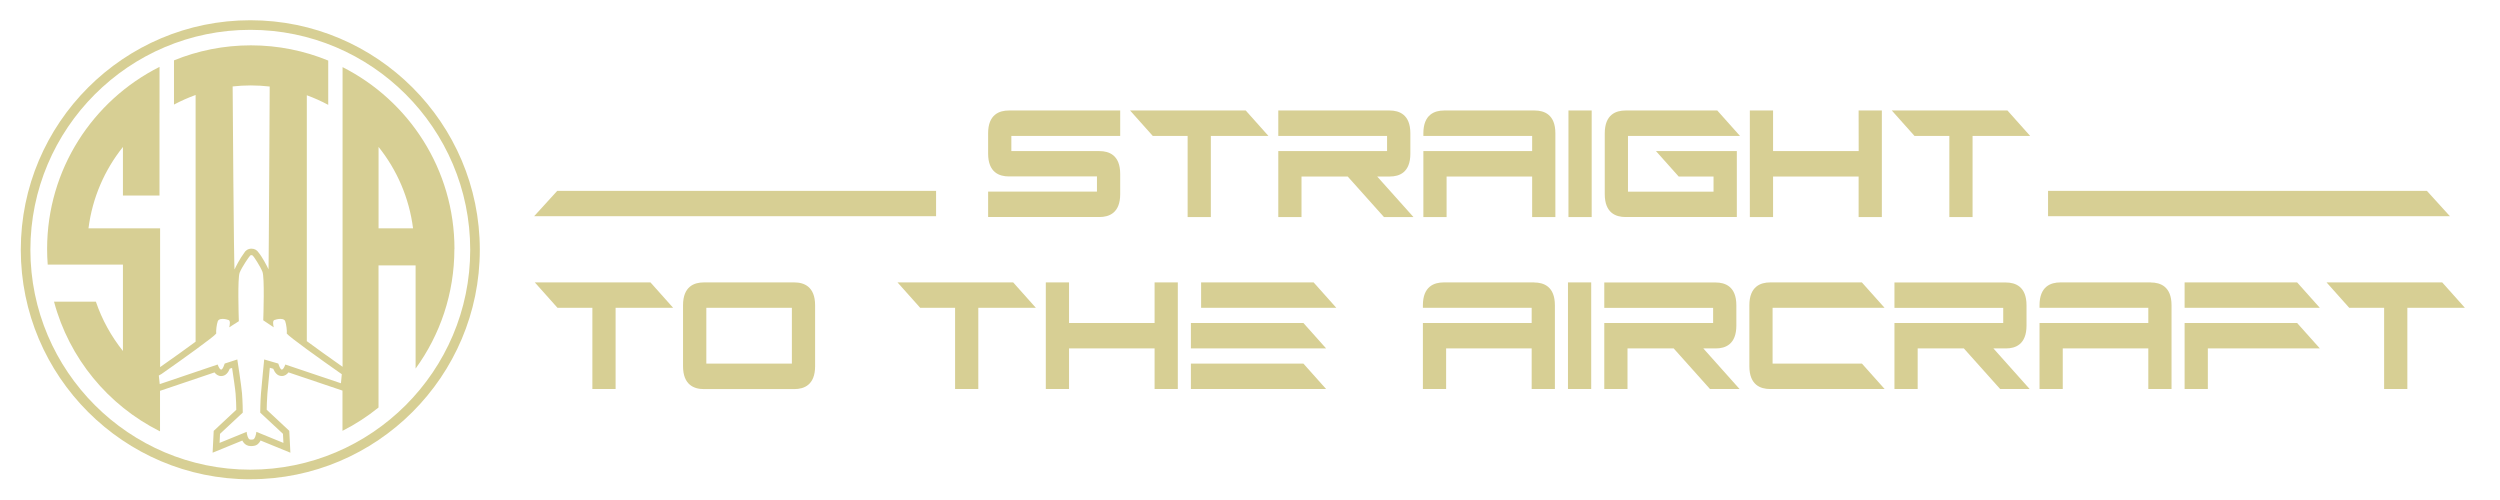 <svg version="1.2" preserveAspectRatio="xMidYMid meet" height="1358" viewBox="0 0 5094.75 1018.5" zoomAndPan="magnify" width="6793" xmlns:xlink="http://www.w3.org/1999/xlink" xmlns="http://www.w3.org/2000/svg"><defs><clipPath id="6d89be9bdd"><path d="M 96 92 L 927 92 L 927 923 L 96 923 Z M 96 92"></path></clipPath><clipPath id="512867c077"><path d="M 771.461 465.32 L 771.461 299.406 C 808.836 346.102 833.832 403.031 841.754 465.32 Z M 694.812 781.059 L 581.453 742.859 C 578.898 749.711 576.504 753.176 574.359 753.176 C 573.535 753.176 571.059 753.176 567.098 740.883 L 538.387 732.547 C 538.387 732.547 533.023 786.59 531.871 801.438 C 530.469 818.598 530.387 837.164 530.301 840.875 L 576.668 884.105 L 577.578 902.59 L 522.465 880.066 C 522.051 885.508 519.246 895.246 515.617 895.574 C 515.617 895.574 510.668 896.484 508.688 895.492 C 504.891 893.512 503.074 885.18 502.664 880.066 L 447.469 902.59 L 448.375 884.105 L 494.742 840.875 C 494.742 837.164 494.578 818.598 493.176 801.438 C 492.02 786.59 483.605 732.547 483.605 732.547 L 457.945 740.883 C 453.902 753.176 451.512 753.176 450.605 753.176 C 448.543 753.176 446.148 749.711 443.508 742.859 L 325.527 782.793 L 323.633 765.301 L 329.242 762.086 C 372.227 732.055 436.824 685.688 440.621 679.746 C 439.961 674.629 441.445 660.934 443.84 654.582 C 444.664 652.438 446.973 649.879 453.574 649.879 C 458.441 649.879 463.805 651.281 465.949 652.191 C 469.664 653.676 468.508 661.348 467.188 667.039 L 486.742 654.582 C 486.41 644.188 483.934 566.965 488.391 555.66 C 493.176 543.781 507.777 522.824 508.688 522.328 C 508.688 522.328 509.512 519.938 512.398 519.938 C 515.285 519.938 515.617 521.918 515.617 521.918 L 516.359 522.328 C 516.938 522.66 530.055 541.883 534.84 553.848 C 539.379 565.148 536.82 642.289 536.488 652.766 L 557.859 667.039 C 556.457 661.348 555.383 653.676 559.098 652.191 C 561.324 651.281 566.605 649.879 571.473 649.879 C 578.07 649.879 580.383 652.438 581.207 654.582 C 583.598 660.934 585.086 674.629 584.426 679.746 C 588.219 685.688 652.82 732.055 695.805 762.086 L 696.547 762.578 Z M 511.078 174.082 C 524.113 174.082 536.984 174.906 549.609 176.309 C 549.609 176.309 547.793 550.629 547.133 548.895 C 545.316 544.273 534.262 523.156 526.59 514.242 C 523.949 510.035 519.082 506.734 512.48 506.734 C 505.055 506.734 499.695 511.109 497.219 515.977 C 489.547 525.711 479.645 545.102 478.078 548.977 C 476.512 552.855 474.117 176.145 474.117 176.145 C 486.246 174.824 498.621 174.082 511.16 174.082 M 926.152 507.395 C 926.152 345.441 833.422 205.188 698.113 136.789 L 698.113 747.48 C 670.227 727.93 644.238 709.281 625.266 695.258 L 625.266 194.129 C 640.363 199.66 654.883 206.176 668.906 213.684 L 668.906 123.426 C 620.312 103.461 567.016 92.402 511.242 92.402 C 455.801 92.402 402.918 103.293 354.57 123.012 L 354.57 213.105 C 368.68 205.598 383.445 199.082 398.625 193.555 L 398.625 696.328 C 379.57 710.438 353.828 728.836 326.27 748.141 L 326.27 465.32 L 180.324 465.32 C 188.16 403.031 213.242 346.184 250.531 299.488 L 250.531 398.492 L 325.035 398.492 L 325.035 230.762 C 325.035 230.762 325.035 230.762 325.117 230.68 L 325.117 136.297 C 189.234 204.527 96.004 345.113 96.004 507.395 C 96.004 518.121 96.418 528.684 97.242 539.242 L 250.531 539.242 L 250.531 715.305 C 226.773 685.52 207.879 651.613 195.422 614.816 L 110.113 614.816 C 140.969 730.32 220.336 825.941 325.117 878.578 L 325.117 878.414 C 325.445 878.66 325.777 878.91 326.105 879.074 L 326.105 796.488 L 437.156 758.949 C 440.207 762.992 444.582 766.375 450.688 766.375 C 460.422 766.375 465.371 758.453 468.258 751.359 L 472.961 749.793 C 475.52 766.789 479.398 793.023 480.141 802.43 C 481.129 814.559 481.461 827.594 481.543 835.102 L 435.504 878.086 L 433.277 922.555 L 493.836 897.801 C 495.816 901.68 498.621 905.062 502.664 907.125 C 505.223 908.445 508.109 909.105 511.574 909.105 C 514.133 909.105 516.523 908.777 517.598 908.527 C 524.195 907.621 528.32 902.918 531.043 897.719 L 591.766 922.555 L 589.539 878 L 543.504 835.02 C 543.586 827.676 543.996 814.559 544.906 802.348 C 545.648 792.777 548.207 766.621 549.855 749.461 L 556.867 751.523 C 559.758 758.535 564.707 766.293 574.277 766.293 C 580.465 766.293 584.836 762.91 587.891 758.867 L 697.949 795.992 L 697.949 878 C 724.184 864.719 748.773 848.797 771.379 830.48 L 771.379 540.809 L 846.949 540.809 L 846.949 751.113 C 896.699 682.715 925.988 598.48 925.988 507.395"></path></clipPath><clipPath id="b58b511a32"><path d="M 42 41 L 978 41 L 978 977 L 42 977 Z M 42 41"></path></clipPath><clipPath id="1a6fadd90e"><path d="M 510.09 60.805 C 262.992 60.805 61.93 261.867 61.93 508.965 C 61.93 756.062 262.992 957.121 510.09 957.121 C 757.188 957.121 958.246 756.062 958.246 508.965 C 958.246 261.867 757.27 60.805 510.09 60.805 M 510.09 976.758 C 252.184 976.758 42.375 766.871 42.375 508.965 C 42.375 251.059 252.184 41.25 510.09 41.25 C 767.996 41.25 977.801 251.059 977.801 508.965 C 977.801 766.871 767.996 976.676 510.09 976.676"></path></clipPath><clipPath id="f9630ddeec"><path d="M 1088.094 388 L 1907.652 388 L 1907.652 441 L 1088.094 441 Z M 1088.094 388"></path></clipPath><clipPath id="546e376198"><path d="M 1907.633 388.977 L 1135.566 388.977 L 1088.512 440.613 L 1907.633 440.613 Z M 1907.633 388.977"></path></clipPath><clipPath id="93846bd112"><path d="M 4173.16 388 L 4992.719 388 L 4992.719 441 L 4173.16 441 Z M 4173.16 388"></path></clipPath><clipPath id="d93de03f40"><path d="M 4945.773 388.977 L 4173.711 388.977 L 4173.711 440.613 L 4992.691 440.613 Z M 4945.773 388.977"></path></clipPath><clipPath id="c31cc53302"><path d="M 2013 225 L 2282.938 225 L 2282.938 442.758 L 2013 442.758 Z M 2013 225"></path></clipPath><clipPath id="124233f53a"><path d="M 2282.836 395.777 L 2282.836 354.414 C 2282.836 315.961 2259.934 307.91 2240.637 307.91 L 2061.016 307.91 L 2061.016 276.957 L 2282.836 276.957 L 2282.836 225.18 L 2055.883 225.18 C 2036.586 225.18 2013.684 233.23 2013.684 271.68 L 2013.684 313.047 C 2013.684 351.496 2036.586 359.547 2055.883 359.547 L 2235.5 359.547 L 2235.5 390.504 L 2013.684 390.504 L 2013.684 442.277 L 2240.637 442.277 C 2259.934 442.277 2282.836 434.227 2282.836 395.777"></path></clipPath><clipPath id="a786754c65"><path d="M 2302.254 225 L 2585 225 L 2585 442.758 L 2302.254 442.758 Z M 2302.254 225"></path></clipPath><clipPath id="c8739e8776"><path d="M 2420.258 276.957 L 2420.258 442.418 L 2467.594 442.418 L 2467.594 276.957 L 2584.887 276.957 L 2538.664 225.18 L 2302.965 225.18 L 2349.188 276.957 Z M 2420.258 276.957"></path></clipPath><clipPath id="ca34934b8c"><path d="M 2605 225 L 2881 225 L 2881 442.758 L 2605 442.758 Z M 2605 225"></path></clipPath><clipPath id="934f1e4325"><path d="M 2832.527 359.688 C 2851.543 359.688 2874.168 351.637 2874.168 313.184 L 2874.168 271.68 C 2874.168 233.23 2851.266 225.18 2831.969 225.18 L 2605.016 225.18 L 2605.016 276.957 L 2826.695 276.957 L 2826.695 307.91 L 2605.016 307.91 L 2605.016 442.418 L 2652.352 442.418 L 2652.352 359.688 L 2746.465 359.688 L 2820.449 442.418 L 2880.555 442.418 L 2806.566 359.688 Z M 2832.527 359.688"></path></clipPath><clipPath id="cb2d07aefa"><path d="M 2900 225 L 3170 225 L 3170 442.758 L 2900 442.758 Z M 2900 225"></path></clipPath><clipPath id="b66f071f52"><path d="M 3127.637 225.18 L 2942.879 225.18 C 2923.723 225.18 2900.68 233.23 2900.68 271.68 L 2900.68 276.957 L 3122.363 276.957 L 3122.363 307.91 L 2900.68 307.91 L 2900.68 442.418 L 2948.016 442.418 L 2948.016 359.688 L 3122.363 359.688 L 3122.363 442.418 L 3169.695 442.418 L 3169.695 271.68 C 3169.695 233.23 3146.793 225.18 3127.496 225.18"></path></clipPath><clipPath id="4805f8d7e0"><path d="M 3196.348 225.18 L 3243.684 225.18 L 3243.684 442.418 L 3196.348 442.418 Z M 3196.348 225.18"></path></clipPath><clipPath id="b4105f4d59"><path d="M 3270 225 L 3546 225 L 3546 442.758 L 3270 442.758 Z M 3270 225"></path></clipPath><clipPath id="a2c019afb1"><path d="M 3545.871 276.957 L 3499.648 225.18 L 3312.531 225.18 C 3293.238 225.18 3270.332 233.23 3270.332 271.68 L 3270.332 395.777 C 3270.332 434.227 3293.238 442.277 3312.531 442.277 L 3539.488 442.277 L 3539.488 307.91 L 3374.719 307.91 L 3420.941 359.688 L 3492.016 359.688 L 3492.016 390.641 L 3317.668 390.641 L 3317.668 276.957 Z M 3545.871 276.957"></path></clipPath><clipPath id="b7b9f5cd1b"><path d="M 3566 225 L 3836 225 L 3836 442.758 L 3566 442.758 Z M 3566 225"></path></clipPath><clipPath id="76dd5a6725"><path d="M 3787.82 307.91 L 3613.332 307.91 L 3613.332 225.18 L 3566 225.18 L 3566 442.418 L 3613.332 442.418 L 3613.332 359.688 L 3787.68 359.688 L 3787.68 442.418 L 3835.016 442.418 L 3835.016 225.18 L 3787.68 225.18 Z M 3787.82 307.91"></path></clipPath><clipPath id="b1d478c73a"><path d="M 3855 225 L 4137.289 225 L 4137.289 442.758 L 3855 442.758 Z M 3855 225"></path></clipPath><clipPath id="d55f934a99"><path d="M 3855.281 225.18 L 3901.504 276.957 L 3972.574 276.957 L 3972.574 442.418 L 4019.91 442.418 L 4019.91 276.957 L 4137.203 276.957 L 4090.98 225.18 Z M 3855.281 225.18"></path></clipPath><clipPath id="bc3d4a2b79"><path d="M 1089 575.211 L 1372 575.211 L 1372 793 L 1089 793 Z M 1089 575.211"></path></clipPath><clipPath id="b62f58f008"><path d="M 1089.898 575.539 L 1136.125 627.312 L 1207.195 627.312 L 1207.195 792.777 L 1254.527 792.777 L 1254.527 627.312 L 1371.824 627.312 L 1325.602 575.539 Z M 1089.898 575.539"></path></clipPath><clipPath id="87a5a1cbae"><path d="M 1391.633 575.211 L 1662 575.211 L 1662 793 L 1391.633 793 Z M 1391.633 575.211"></path></clipPath><clipPath id="1296ae1773"><path d="M 1613.77 741 L 1439.426 741 L 1439.426 627.312 L 1613.77 627.312 Z M 1619.043 575.539 L 1434.148 575.539 C 1414.855 575.539 1391.953 583.59 1391.953 622.176 L 1391.953 746.273 C 1391.953 784.723 1414.855 792.914 1434.148 792.914 L 1618.906 792.914 C 1638.199 792.914 1661.105 784.863 1661.105 746.273 L 1661.105 622.176 C 1661.105 583.727 1638.199 575.539 1618.906 575.539"></path></clipPath><clipPath id="c48d603a1a"><path d="M 1829 575.211 L 2111 575.211 L 2111 793 L 1829 793 Z M 1829 575.211"></path></clipPath><clipPath id="53adea17f2"><path d="M 1829.066 575.539 L 1875.289 627.312 L 1946.359 627.312 L 1946.359 792.777 L 1993.695 792.777 L 1993.695 627.312 L 2110.988 627.312 L 2064.766 575.539 Z M 1829.066 575.539"></path></clipPath><clipPath id="dbe1b210f5"><path d="M 2352.934 575.539 L 2400.27 575.539 L 2400.27 658.27 L 2352.934 658.27 Z M 2131.254 575.539 L 2178.59 575.539 L 2178.59 658.27 L 2131.254 658.27 Z M 2131.254 658.27 L 2400.27 658.27 L 2400.27 710.043 L 2131.254 710.043 Z M 2131.254 710.043 L 2178.59 710.043 L 2178.59 792.777 L 2131.254 792.777 Z M 2352.934 710.043 L 2400.27 710.043 L 2400.27 792.777 L 2352.934 792.777 Z M 2352.934 710.043"></path></clipPath><clipPath id="e008789d9a"><path d="M 2426.426 741 L 2703 741 L 2703 793 L 2426.426 793 Z M 2426.426 741"></path></clipPath><clipPath id="ba15da8256"><path d="M 2426.922 741 L 2426.922 792.777 L 2702.461 792.777 L 2656.234 741 Z M 2426.922 741"></path></clipPath><clipPath id="73210faa90"><path d="M 2426.426 658 L 2703 658 L 2703 710.426 L 2426.426 710.426 Z M 2426.426 658"></path></clipPath><clipPath id="3211526673"><path d="M 2426.922 658.27 L 2426.922 710.043 L 2702.461 710.043 L 2656.234 658.27 Z M 2426.922 658.27"></path></clipPath><clipPath id="d07858ac8f"><path d="M 2447 575.211 L 2724 575.211 L 2724 627.641 L 2447 627.641 Z M 2447 575.211"></path></clipPath><clipPath id="a0ed497a3a"><path d="M 2447.742 575.539 L 2447.742 627.312 L 2723.281 627.312 L 2677.059 575.539 Z M 2447.742 575.539"></path></clipPath><clipPath id="7662671a32"><path d="M 2899 575.211 L 3169 575.211 L 3169 793 L 2899 793 Z M 2899 575.211"></path></clipPath><clipPath id="b636331cb4"><path d="M 3126.664 575.539 L 2941.91 575.539 C 2922.754 575.539 2899.711 583.59 2899.711 622.039 L 2899.711 627.312 L 3121.391 627.312 L 3121.391 658.27 L 2899.711 658.27 L 2899.711 792.777 L 2947.043 792.777 L 2947.043 710.043 L 3121.391 710.043 L 3121.391 792.777 L 3168.723 792.777 L 3168.723 622.176 C 3168.723 583.727 3145.82 575.676 3126.527 575.676"></path></clipPath><clipPath id="af105299d9"><path d="M 3195.375 575.539 L 3242.711 575.539 L 3242.711 792.777 L 3195.375 792.777 Z M 3195.375 575.539"></path></clipPath><clipPath id="8766263375"><path d="M 3269 575.211 L 3546 575.211 L 3546 793 L 3269 793 Z M 3269 575.211"></path></clipPath><clipPath id="75603ddef2"><path d="M 3496.871 710.043 C 3515.891 710.043 3538.516 701.992 3538.516 663.402 L 3538.516 622.176 C 3538.516 583.727 3515.613 575.676 3496.316 575.676 L 3269.363 575.676 L 3269.363 627.453 L 3491.18 627.453 L 3491.18 658.27 L 3269.363 658.27 L 3269.363 792.777 L 3316.695 792.777 L 3316.695 710.043 L 3410.809 710.043 L 3484.797 792.777 L 3545.039 792.777 L 3471.191 710.043 Z M 3496.871 710.043"></path></clipPath><clipPath id="58d827ba36"><path d="M 3565 575.211 L 3841 575.211 L 3841 793 L 3565 793 Z M 3565 575.211"></path></clipPath><clipPath id="d1180a3ee3"><path d="M 3840.566 627.312 L 3794.344 575.539 L 3607.227 575.539 C 3588.07 575.539 3565.027 583.59 3565.027 622.176 L 3565.027 746.273 C 3565.027 784.723 3587.93 792.777 3607.227 792.777 L 3840.707 792.777 L 3794.48 741 L 3612.363 741 L 3612.363 627.312 Z M 3840.566 627.312"></path></clipPath><clipPath id="c62d0dc7d8"><path d="M 3860 575.211 L 4137 575.211 L 4137 793 L 3860 793 Z M 3860 575.211"></path></clipPath><clipPath id="8398310e6a"><path d="M 4088.203 710.043 C 4107.223 710.043 4129.848 701.992 4129.848 663.402 L 4129.848 622.176 C 4129.848 583.727 4106.945 575.676 4087.648 575.676 L 3860.695 575.676 L 3860.695 627.453 L 4082.375 627.453 L 4082.375 658.27 L 3860.695 658.27 L 3860.695 792.777 L 3908.027 792.777 L 3908.027 710.043 L 4002.141 710.043 L 4076.129 792.777 L 4136.234 792.777 L 4062.387 710.043 Z M 4088.203 710.043"></path></clipPath><clipPath id="aa64eafeb5"><path d="M 4156 575.211 L 4426 575.211 L 4426 793 L 4156 793 Z M 4156 575.211"></path></clipPath><clipPath id="d7e0c4aec0"><path d="M 4383.316 575.539 L 4198.559 575.539 C 4179.402 575.539 4156.359 583.59 4156.359 622.039 L 4156.359 627.312 L 4378.039 627.312 L 4378.039 658.27 L 4156.359 658.27 L 4156.359 792.777 L 4203.695 792.777 L 4203.695 710.043 L 4378.039 710.043 L 4378.039 792.777 L 4425.375 792.777 L 4425.375 622.176 C 4425.375 583.727 4402.473 575.676 4383.176 575.676"></path></clipPath><clipPath id="5b531c2296"><path d="M 4452 575.211 L 4727.812 575.211 L 4727.812 627.641 L 4452 627.641 Z M 4452 575.211"></path></clipPath><clipPath id="815b913df0"><path d="M 4452.027 575.539 L 4452.027 627.312 L 4727.566 627.312 L 4681.34 575.539 Z M 4452.027 575.539"></path></clipPath><clipPath id="0c3f0d1315"><path d="M 4452 658 L 4727.812 658 L 4727.812 793 L 4452 793 Z M 4452 658"></path></clipPath><clipPath id="b87a6dc26c"><path d="M 4452.027 658.27 L 4452.027 792.777 L 4499.363 792.777 L 4499.363 710.043 L 4727.566 710.043 L 4681.34 658.27 Z M 4452.027 658.27"></path></clipPath><clipPath id="d7c7798eed"><path d="M 4741 575.211 L 5024 575.211 L 5024 793 L 4741 793 Z M 4741 575.211"></path></clipPath><clipPath id="671fd055a3"><path d="M 4977.008 575.539 L 4741.309 575.539 L 4787.531 627.312 L 4858.602 627.312 L 4858.602 792.777 L 4905.938 792.777 L 4905.938 627.312 L 5023.23 627.312 Z M 4977.008 575.539"></path></clipPath></defs><g id="87fb718907"><g clip-path="url(#6d89be9bdd)" clip-rule="nonzero"><g clip-path="url(#512867c077)" clip-rule="nonzero"><path d="M 1.125 0 L 1019.094 0 L 1019.094 1017.969 L 1.125 1017.969 Z M 1.125 0" style="stroke:none;fill-rule:nonzero;fill:#d7cf94;fill-opacity:1;"></path></g></g><g clip-path="url(#b58b511a32)" clip-rule="nonzero"><g clip-path="url(#1a6fadd90e)" clip-rule="nonzero"><path d="M 1.125 0 L 1019.094 0 L 1019.094 1017.969 L 1.125 1017.969 Z M 1.125 0" style="stroke:none;fill-rule:nonzero;fill:#d7cf94;fill-opacity:1;"></path></g></g><g clip-path="url(#f9630ddeec)" clip-rule="nonzero"><g clip-path="url(#546e376198)" clip-rule="nonzero"><path d="M 1019.105 155.773 L 5092.059 155.773 L 5092.059 862.195 L 1019.105 862.195 Z M 1019.105 155.773" style="stroke:none;fill-rule:nonzero;fill:#d7cf94;fill-opacity:1;"></path></g></g><g clip-path="url(#93846bd112)" clip-rule="nonzero"><g clip-path="url(#d93de03f40)" clip-rule="nonzero"><path d="M 1019.105 155.773 L 5092.059 155.773 L 5092.059 862.195 L 1019.105 862.195 Z M 1019.105 155.773" style="stroke:none;fill-rule:nonzero;fill:#d7cf94;fill-opacity:1;"></path></g></g><g clip-path="url(#c31cc53302)" clip-rule="nonzero"><g clip-path="url(#124233f53a)" clip-rule="nonzero"><path d="M 1019.105 155.773 L 5092.059 155.773 L 5092.059 862.195 L 1019.105 862.195 Z M 1019.105 155.773" style="stroke:none;fill-rule:nonzero;fill:#d7cf94;fill-opacity:1;"></path></g></g><g clip-path="url(#a786754c65)" clip-rule="nonzero"><g clip-path="url(#c8739e8776)" clip-rule="nonzero"><path d="M 1019.105 155.773 L 5092.059 155.773 L 5092.059 862.195 L 1019.105 862.195 Z M 1019.105 155.773" style="stroke:none;fill-rule:nonzero;fill:#d7cf94;fill-opacity:1;"></path></g></g><g clip-path="url(#ca34934b8c)" clip-rule="nonzero"><g clip-path="url(#934f1e4325)" clip-rule="nonzero"><path d="M 1019.105 155.773 L 5092.059 155.773 L 5092.059 862.195 L 1019.105 862.195 Z M 1019.105 155.773" style="stroke:none;fill-rule:nonzero;fill:#d7cf94;fill-opacity:1;"></path></g></g><g clip-path="url(#cb2d07aefa)" clip-rule="nonzero"><g clip-path="url(#b66f071f52)" clip-rule="nonzero"><path d="M 1019.105 155.773 L 5092.059 155.773 L 5092.059 862.195 L 1019.105 862.195 Z M 1019.105 155.773" style="stroke:none;fill-rule:nonzero;fill:#d7cf94;fill-opacity:1;"></path></g></g><g clip-path="url(#4805f8d7e0)" clip-rule="nonzero"><path d="M 1019.105 155.773 L 5092.059 155.773 L 5092.059 862.195 L 1019.105 862.195 Z M 1019.105 155.773" style="stroke:none;fill-rule:nonzero;fill:#d7cf94;fill-opacity:1;"></path></g><g clip-path="url(#b4105f4d59)" clip-rule="nonzero"><g clip-path="url(#a2c019afb1)" clip-rule="nonzero"><path d="M 1019.105 155.773 L 5092.059 155.773 L 5092.059 862.195 L 1019.105 862.195 Z M 1019.105 155.773" style="stroke:none;fill-rule:nonzero;fill:#d7cf94;fill-opacity:1;"></path></g></g><g clip-path="url(#b7b9f5cd1b)" clip-rule="nonzero"><g clip-path="url(#76dd5a6725)" clip-rule="nonzero"><path d="M 1019.105 155.773 L 5092.059 155.773 L 5092.059 862.195 L 1019.105 862.195 Z M 1019.105 155.773" style="stroke:none;fill-rule:nonzero;fill:#d7cf94;fill-opacity:1;"></path></g></g><g clip-path="url(#b1d478c73a)" clip-rule="nonzero"><g clip-path="url(#d55f934a99)" clip-rule="nonzero"><path d="M 1019.105 155.773 L 5092.059 155.773 L 5092.059 862.195 L 1019.105 862.195 Z M 1019.105 155.773" style="stroke:none;fill-rule:nonzero;fill:#d7cf94;fill-opacity:1;"></path></g></g><g clip-path="url(#bc3d4a2b79)" clip-rule="nonzero"><g clip-path="url(#b62f58f008)" clip-rule="nonzero"><path d="M 1019.105 155.773 L 5092.059 155.773 L 5092.059 862.195 L 1019.105 862.195 Z M 1019.105 155.773" style="stroke:none;fill-rule:nonzero;fill:#d7cf94;fill-opacity:1;"></path></g></g><g clip-path="url(#87a5a1cbae)" clip-rule="nonzero"><g clip-path="url(#1296ae1773)" clip-rule="nonzero"><path d="M 1019.105 155.773 L 5092.059 155.773 L 5092.059 862.195 L 1019.105 862.195 Z M 1019.105 155.773" style="stroke:none;fill-rule:nonzero;fill:#d7cf94;fill-opacity:1;"></path></g></g><g clip-path="url(#c48d603a1a)" clip-rule="nonzero"><g clip-path="url(#53adea17f2)" clip-rule="nonzero"><path d="M 1019.105 155.773 L 5092.059 155.773 L 5092.059 862.195 L 1019.105 862.195 Z M 1019.105 155.773" style="stroke:none;fill-rule:nonzero;fill:#d7cf94;fill-opacity:1;"></path></g></g><g clip-path="url(#dbe1b210f5)" clip-rule="nonzero"><path d="M 1019.105 155.773 L 5092.059 155.773 L 5092.059 862.195 L 1019.105 862.195 Z M 1019.105 155.773" style="stroke:none;fill-rule:nonzero;fill:#d7cf94;fill-opacity:1;"></path></g><g clip-path="url(#e008789d9a)" clip-rule="nonzero"><g clip-path="url(#ba15da8256)" clip-rule="nonzero"><path d="M 1019.105 155.773 L 5092.059 155.773 L 5092.059 862.195 L 1019.105 862.195 Z M 1019.105 155.773" style="stroke:none;fill-rule:nonzero;fill:#d7cf94;fill-opacity:1;"></path></g></g><g clip-path="url(#73210faa90)" clip-rule="nonzero"><g clip-path="url(#3211526673)" clip-rule="nonzero"><path d="M 1019.105 155.773 L 5092.059 155.773 L 5092.059 862.195 L 1019.105 862.195 Z M 1019.105 155.773" style="stroke:none;fill-rule:nonzero;fill:#d7cf94;fill-opacity:1;"></path></g></g><g clip-path="url(#d07858ac8f)" clip-rule="nonzero"><g clip-path="url(#a0ed497a3a)" clip-rule="nonzero"><path d="M 1019.105 155.773 L 5092.059 155.773 L 5092.059 862.195 L 1019.105 862.195 Z M 1019.105 155.773" style="stroke:none;fill-rule:nonzero;fill:#d7cf94;fill-opacity:1;"></path></g></g><g clip-path="url(#7662671a32)" clip-rule="nonzero"><g clip-path="url(#b636331cb4)" clip-rule="nonzero"><path d="M 1019.105 155.773 L 5092.059 155.773 L 5092.059 862.195 L 1019.105 862.195 Z M 1019.105 155.773" style="stroke:none;fill-rule:nonzero;fill:#d7cf94;fill-opacity:1;"></path></g></g><g clip-path="url(#af105299d9)" clip-rule="nonzero"><path d="M 1019.105 155.773 L 5092.059 155.773 L 5092.059 862.195 L 1019.105 862.195 Z M 1019.105 155.773" style="stroke:none;fill-rule:nonzero;fill:#d7cf94;fill-opacity:1;"></path></g><g clip-path="url(#8766263375)" clip-rule="nonzero"><g clip-path="url(#75603ddef2)" clip-rule="nonzero"><path d="M 1019.105 155.773 L 5092.059 155.773 L 5092.059 862.195 L 1019.105 862.195 Z M 1019.105 155.773" style="stroke:none;fill-rule:nonzero;fill:#d7cf94;fill-opacity:1;"></path></g></g><g clip-path="url(#58d827ba36)" clip-rule="nonzero"><g clip-path="url(#d1180a3ee3)" clip-rule="nonzero"><path d="M 1019.105 155.773 L 5092.059 155.773 L 5092.059 862.195 L 1019.105 862.195 Z M 1019.105 155.773" style="stroke:none;fill-rule:nonzero;fill:#d7cf94;fill-opacity:1;"></path></g></g><g clip-path="url(#c62d0dc7d8)" clip-rule="nonzero"><g clip-path="url(#8398310e6a)" clip-rule="nonzero"><path d="M 1019.105 155.773 L 5092.059 155.773 L 5092.059 862.195 L 1019.105 862.195 Z M 1019.105 155.773" style="stroke:none;fill-rule:nonzero;fill:#d7cf94;fill-opacity:1;"></path></g></g><g clip-path="url(#aa64eafeb5)" clip-rule="nonzero"><g clip-path="url(#d7e0c4aec0)" clip-rule="nonzero"><path d="M 1019.105 155.773 L 5092.059 155.773 L 5092.059 862.195 L 1019.105 862.195 Z M 1019.105 155.773" style="stroke:none;fill-rule:nonzero;fill:#d7cf94;fill-opacity:1;"></path></g></g><g clip-path="url(#5b531c2296)" clip-rule="nonzero"><g clip-path="url(#815b913df0)" clip-rule="nonzero"><path d="M 1019.105 155.773 L 5092.059 155.773 L 5092.059 862.195 L 1019.105 862.195 Z M 1019.105 155.773" style="stroke:none;fill-rule:nonzero;fill:#d7cf94;fill-opacity:1;"></path></g></g><g clip-path="url(#0c3f0d1315)" clip-rule="nonzero"><g clip-path="url(#b87a6dc26c)" clip-rule="nonzero"><path d="M 1019.105 155.773 L 5092.059 155.773 L 5092.059 862.195 L 1019.105 862.195 Z M 1019.105 155.773" style="stroke:none;fill-rule:nonzero;fill:#d7cf94;fill-opacity:1;"></path></g></g><g clip-path="url(#d7c7798eed)" clip-rule="nonzero"><g clip-path="url(#671fd055a3)" clip-rule="nonzero"><path d="M 1019.105 155.773 L 5092.059 155.773 L 5092.059 862.195 L 1019.105 862.195 Z M 1019.105 155.773" style="stroke:none;fill-rule:nonzero;fill:#d7cf94;fill-opacity:1;"></path></g></g></g></svg>